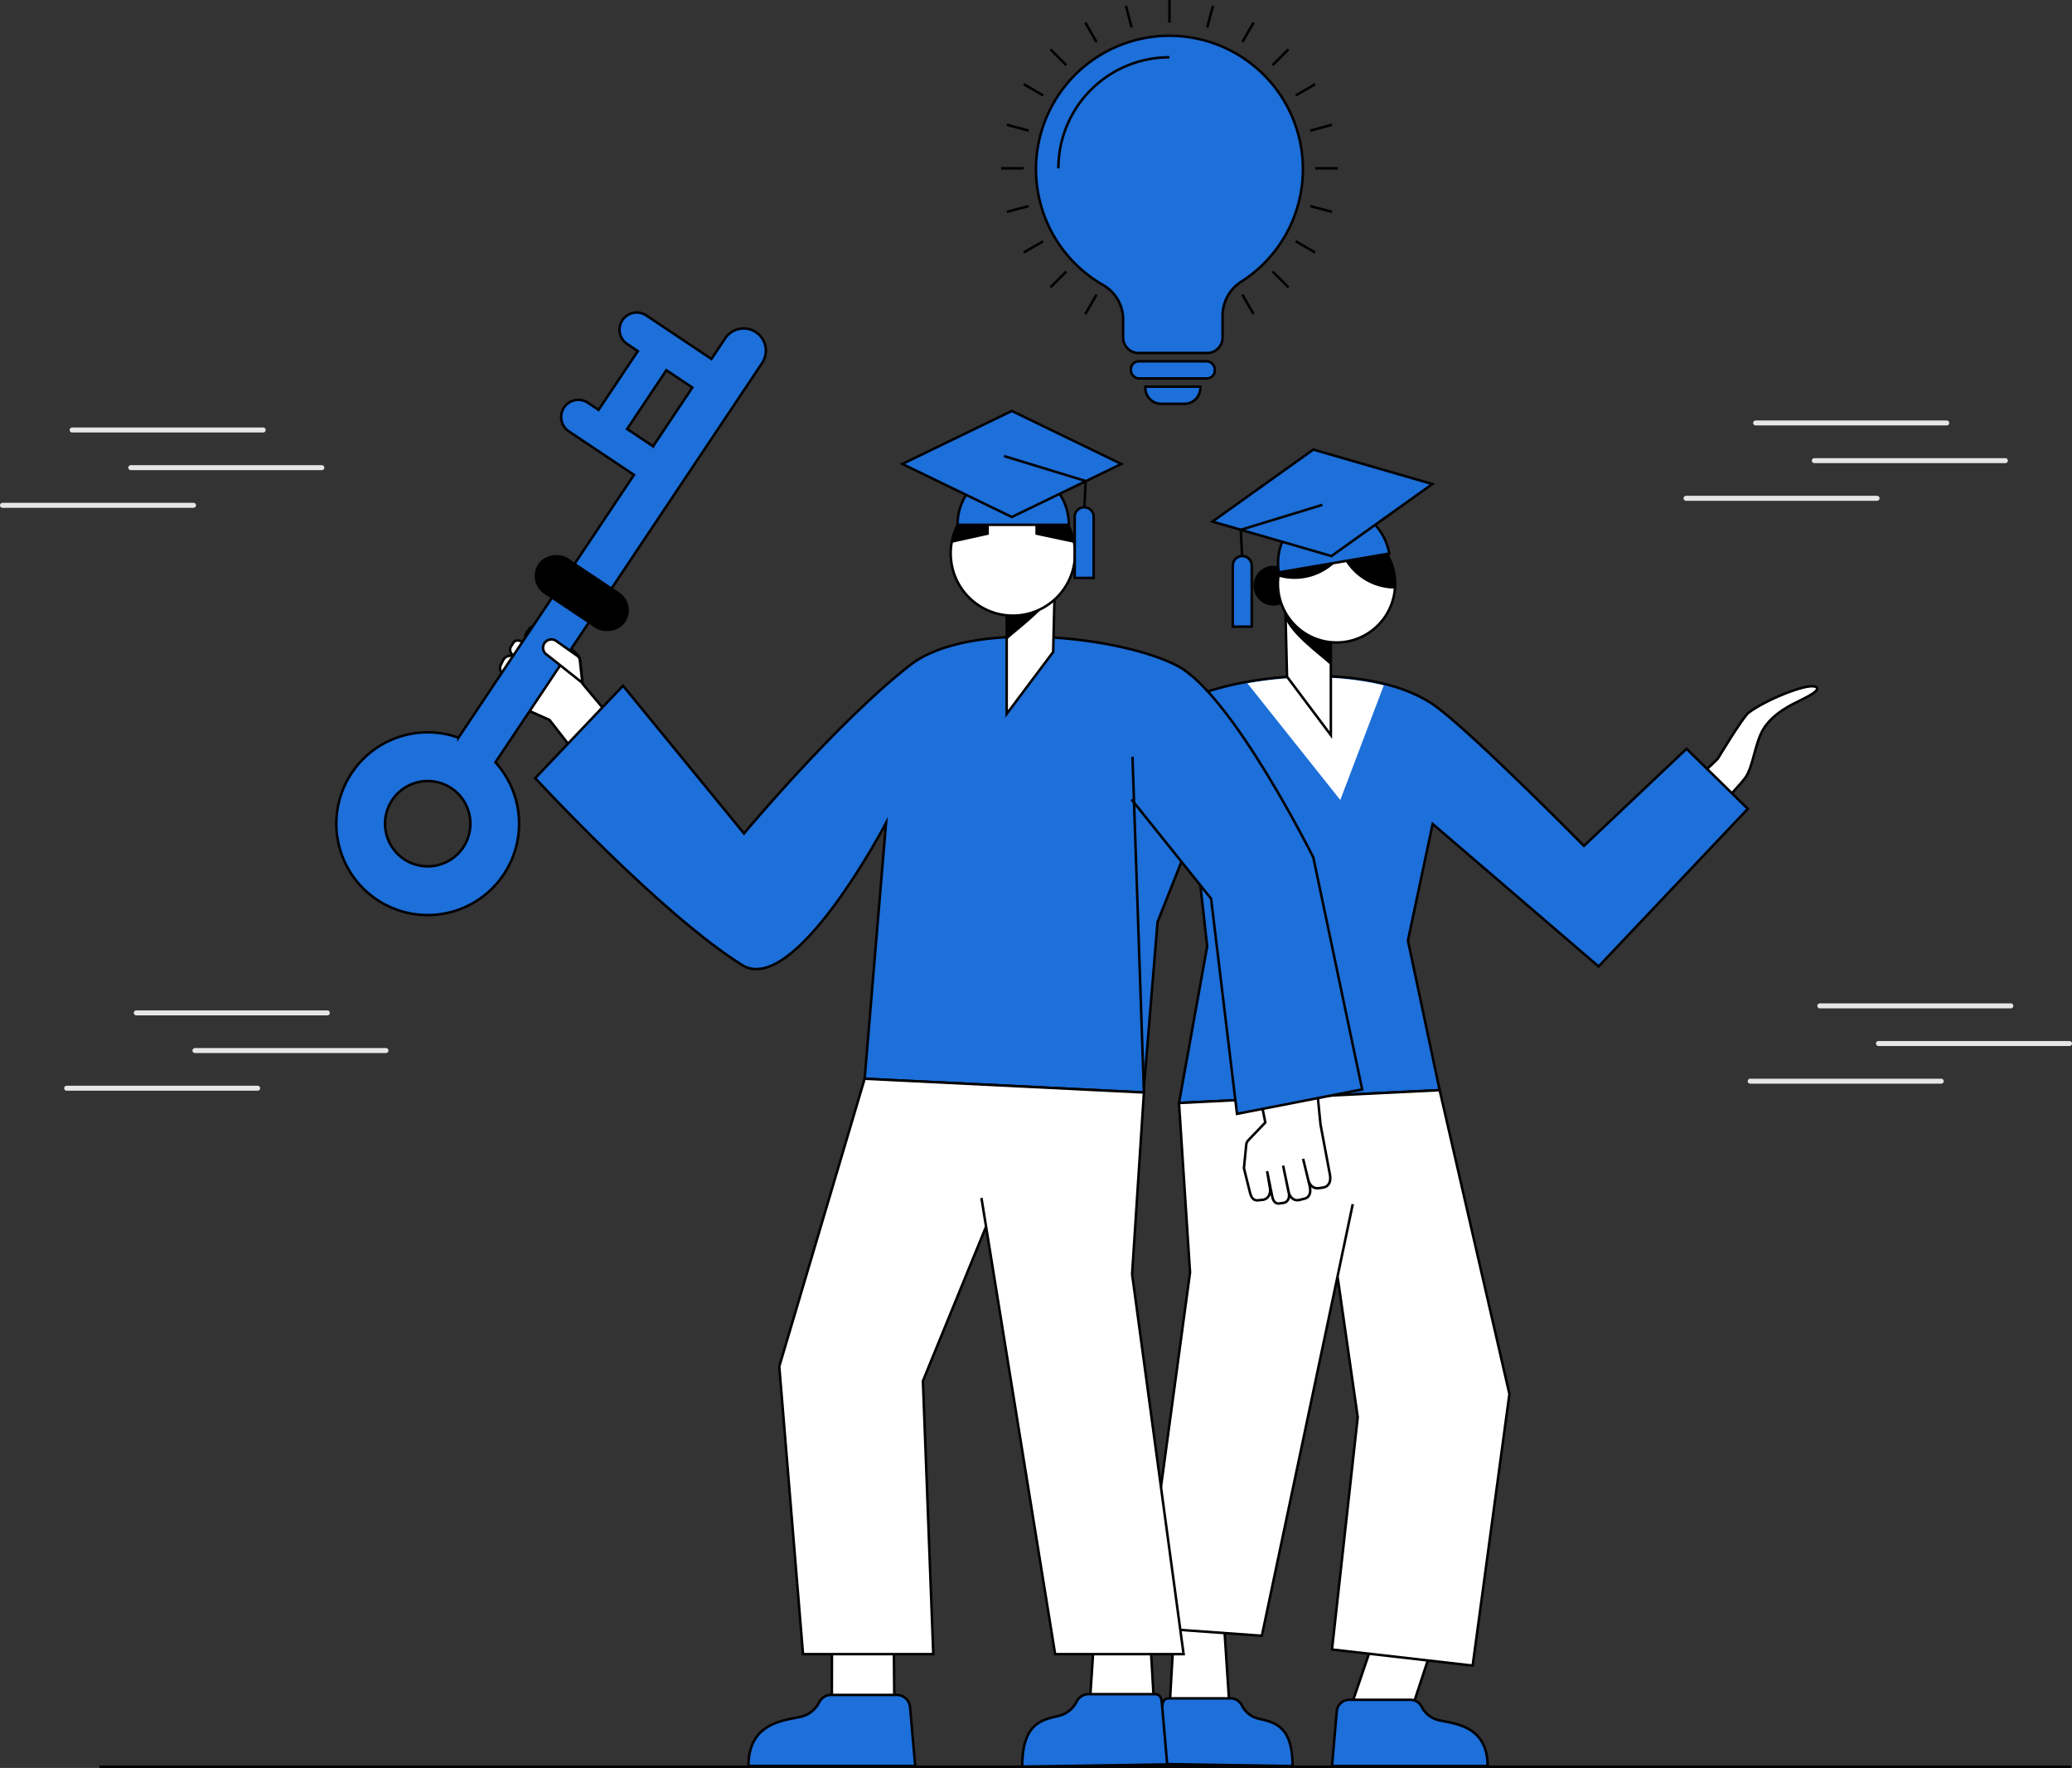 <svg xmlns="http://www.w3.org/2000/svg" viewBox="0 0 830.523 708.584"><rect x="0" y="0" width="830.523" height="708.584" fill="#333333" stroke="none"/><g id="eb4abb06-4630-42b2-9c46-675d40988774" data-name="Layer 2"><g id="bed3fc90-d737-4e1d-9332-ac322164f8d8" data-name="Layer 1"><path d="M522.243,67.818a53.492,53.492,0,1,0-80.137,46.388,15.855,15.855,0,0,1,8.075,13.701v7.347a6.241,6.241,0,0,0,6.241,6.241h27.385a6.241,6.241,0,0,0,6.241-6.241v-8.846a16.13,16.13,0,0,1,7.543-13.542A53.434,53.434,0,0,0,522.243,67.818Z" fill="#1d6fd9" stroke="#000" stroke-miterlimit="10"/><rect x="453.311" y="144.808" width="33.608" height="6.863" rx="3.151" fill="#1d6fd9" stroke="#000" stroke-miterlimit="10"/><path d="M459.097,154.985h22.036a0,0,0,0,1,0,0v.504a6.359,6.359,0,0,1-6.359,6.359h-9.318a6.359,6.359,0,0,1-6.359-6.359v-.504A0,0,0,0,1,459.097,154.985Z" fill="#1d6fd9" stroke="#000" stroke-miterlimit="10"/><line x1="468.752" y1="9.041" x2="468.752" fill="none" stroke="#000" stroke-miterlimit="10"/><line x1="486.216" y1="2.301" x2="483.882" y2="11.016" fill="none" stroke="#000" stroke-miterlimit="10"/><line x1="502.484" y1="9.041" x2="497.972" y2="16.854" fill="none" stroke="#000" stroke-miterlimit="10"/><line x1="516.46" y1="19.765" x2="510.07" y2="26.155" fill="none" stroke="#000" stroke-miterlimit="10"/><line x1="527.176" y1="33.74" x2="519.362" y2="38.252" fill="none" stroke="#000" stroke-miterlimit="10"/><line x1="533.915" y1="50.009" x2="525.2" y2="52.342" fill="none" stroke="#000" stroke-miterlimit="10"/><line x1="536.216" y1="67.472" x2="527.176" y2="67.472" fill="none" stroke="#000" stroke-miterlimit="10"/><line x1="533.915" y1="84.928" x2="525.2" y2="82.594" fill="none" stroke="#000" stroke-miterlimit="10"/><line x1="527.176" y1="101.204" x2="519.362" y2="96.692" fill="none" stroke="#000" stroke-miterlimit="10"/><line x1="516.46" y1="115.172" x2="510.07" y2="108.79" fill="none" stroke="#000" stroke-miterlimit="10"/><line x1="502.484" y1="125.896" x2="497.972" y2="118.083" fill="none" stroke="#000" stroke-miterlimit="10"/><line x1="439.532" y1="118.083" x2="435.02" y2="125.896" fill="none" stroke="#000" stroke-miterlimit="10"/><line x1="427.435" y1="108.79" x2="421.044" y2="115.172" fill="none" stroke="#000" stroke-miterlimit="10"/><line x1="418.142" y1="96.692" x2="410.329" y2="101.204" fill="none" stroke="#000" stroke-miterlimit="10"/><line x1="412.304" y1="82.594" x2="403.589" y2="84.928" fill="none" stroke="#000" stroke-miterlimit="10"/><line x1="410.329" y1="67.472" x2="401.288" y2="67.472" fill="none" stroke="#000" stroke-miterlimit="10"/><line x1="412.304" y1="52.342" x2="403.589" y2="50.009" fill="none" stroke="#000" stroke-miterlimit="10"/><line x1="418.142" y1="38.252" x2="410.329" y2="33.74" fill="none" stroke="#000" stroke-miterlimit="10"/><line x1="427.435" y1="26.155" x2="421.044" y2="19.765" fill="none" stroke="#000" stroke-miterlimit="10"/><line x1="439.532" y1="16.854" x2="435.02" y2="9.041" fill="none" stroke="#000" stroke-miterlimit="10"/><line x1="453.622" y1="11.016" x2="451.288" y2="2.301" fill="none" stroke="#000" stroke-miterlimit="10"/><path d="M424.239,67.472A44.513,44.513,0,0,1,468.752,22.96" fill="none" stroke="#000" stroke-miterlimit="10"/><circle cx="510.404" cy="234.746" r="7.481" stroke="#000" stroke-miterlimit="10"/><path d="M665.007,326.713l23.499-22.566s10.084-16.756,12.436-18.539C707.405,280.709,724,273.8,727.641,275.224s-6.91,5.733-10.144,7.569c-3.302,1.873-7.824,4.774-10.641,9.349-3.415,5.546-4.109,15.105-7.211,19.47s-24.619,26.671-24.619,26.671" fill="#fff" stroke="#000" stroke-miterlimit="10"/><path d="M453.888,435.173l-5.257,26.508,5.228,5.469a2.284,2.284,0,0,1,.622,1.353l.709,7.173-1.809,7.336c-.384,1.575-1.038,2.754-2.643,2.524l-1.328-.136c-1.773-.255-2.513-1.952-2.183-3.713l.856-5.073-1.554,7.658c-.277,1.419-.945,2.51-2.362,2.225l-1.139-.154c-1.407-.283-1.892-1.666-1.613-3.075l1.754-8.349-1.586,7.71c-.361,1.827-1.532,3.195-3.358,2.829l-1.414-.354c-1.836-.368-2.209-1.991-1.822-3.823l2.053-8.461-1.513,6.168c-.37,1.825-1.604,3.148-3.436,2.817l-1.248-.181c-1.883-.34-2.401-2.106-2.028-3.982l2.879-15.345,3.05-30.78" fill="#fff" stroke="#000" stroke-miterlimit="10"/><path d="M478.654,332.503,463.983,369.535,457.737,445.48l-31.583-2.152,4.603-84.897s24.925-67.959,45.77-78.233c20.614-10.159,74.606-15.711,99.78,3.487,16.272,12.41,58.578,55.341,58.578,55.341L676.022,300.1l24.553,24.072-59.813,63.174-66.516-57.124-9.907,46.772,12.719,59.937-104.476,5.138,11.292-62.815-7.009-62.785" fill="#1d6fd9" stroke="#000" stroke-miterlimit="10"/><polygon points="576.033 654.199 565.093 687.344 540.849 685.891 557.238 637.894 576.033 654.199" fill="#fff" stroke="#000" stroke-miterlimit="10"/><polygon points="490.54 649.476 492.996 686.771 468.752 685.318 471.745 633.17 490.54 649.476" fill="#fff" stroke="#000" stroke-miterlimit="10"/><path d="M468.721,680.689h24.535a4.998,4.998,0,0,1,4.432,2.671,10.254,10.254,0,0,0,6.719,5.461c6.283,1.478,13.703,2.652,13.703,19.008l-54.236-.856,1.911-21.982C466.012,682.396,466.118,680.689,468.721,680.689Z" fill="#1d6fd9" stroke="#000" stroke-miterlimit="10"/><path d="M540.818,681.262h24.535a4.998,4.998,0,0,1,4.432,2.671,10.254,10.254,0,0,0,6.719,5.461c6.283,1.478,19.774,2.079,19.774,18.434H533.907l1.911-21.982A5.019,5.019,0,0,1,540.818,681.262Z" fill="#1d6fd9" stroke="#000" stroke-miterlimit="10"/><polyline points="536.128 511.583 544.222 567.986 533.907 661.109 590.287 667.554 605.023 558.719 577.057 436.931 472.581 442.069 477.006 510.008 457.737 652.164 505.794 655.589 542.232 482.604" fill="#fff" stroke="#000" stroke-miterlimit="10"/><path d="M499.989,273.845l37.24,46.787L554.663,274.69C535.725,270.166,516.778,270.919,499.989,273.845Z" fill="#fff"/><polygon points="515.14 240.659 515.888 271.224 533.447 294.627 533.447 240.659 515.14 240.659" fill="#fff" stroke="#000" stroke-miterlimit="10"/><path d="M515.275,244.402l-.271,3.002c2.548,7.05,13.876,14.975,18.578,19.336V249.841Z"/><path d="M512.23,234.002a23.49,23.49,0,0,0,46.903,1.912q.087-.934.087-1.912a23.468,23.468,0,0,0-16.991-22.568,23.009,23.009,0,0,0-6.431-.927h-.072A23.476,23.476,0,0,0,512.418,231.09,21.538,21.538,0,0,0,512.23,234.002Z" fill="#fff" stroke="#000" stroke-miterlimit="10"/><path d="M512.418,231.09a22.917,22.917,0,0,0,6.504.927,23.42,23.42,0,0,0,19.005-9.691,23.467,23.467,0,0,0,21.206,13.587q.087-.934.087-1.912a23.468,23.468,0,0,0-16.991-22.568,23.009,23.009,0,0,0-6.431-.927h-.072A23.476,23.476,0,0,0,512.418,231.09Z"/><path d="M556.858,221.863,512.6,229.418a22.449,22.449,0,1,1,44.258-7.555Z" fill="#1d6fd9" stroke="#000" stroke-miterlimit="10"/><polygon points="533.693 222.863 485.981 209.046 526.408 180.183 574.119 194.001 533.693 222.863" fill="#1d6fd9" stroke="#000" stroke-miterlimit="10"/><polyline points="530.05 202.338 497.345 212.337 498.064 227.266" fill="none" stroke="#000" stroke-miterlimit="10"/><path d="M497.942,222.863h0a3.793,3.793,0,0,1,3.793,3.793v24.511a0,0,0,0,1,0,0H494.15a0,0,0,0,1,0,0V226.656A3.793,3.793,0,0,1,497.942,222.863Z" fill="#1d6fd9" stroke="#000" stroke-miterlimit="10"/><path d="M500.31,415.26l6.867,34.629-6.829,7.144a2.984,2.984,0,0,0-.812,1.768l-.927,9.371,2.364,9.583c.502,2.058,1.356,3.598,3.453,3.297l1.735-.177c2.317-.333,3.282-2.55,2.852-4.85l-1.118-6.627,2.03,10.004c.361,1.854,1.234,3.279,3.085,2.906l1.489-.201c1.838-.37,2.471-2.177,2.108-4.016l-2.292-10.906,2.072,10.072c.472,2.386,2.002,4.173,4.387,3.696l1.848-.463c2.399-.48,2.886-2.601,2.38-4.994l-2.682-11.053,1.976,8.057c.483,2.384,2.095,4.112,4.488,3.68l1.631-.237c2.46-.444,3.136-2.75,2.65-5.203l-3.761-20.046-3.985-40.21" fill="#fff" stroke="#000" stroke-miterlimit="10"/><path d="M260.204,305.948l-26.682-31.894-1.014-9.626a2.921,2.921,0,0,0-.806-1.726l-6.414-6.625-8.657-4.302c-1.855-.928-3.547-1.265-4.649.492l-.966,1.409c-1.218,1.941-.173,4.067,1.818,5.202l5.659,3.361-8.76-4.817c-1.614-.904-3.231-1.154-4.125.465l-.792,1.24c-.887,1.608.061,3.224,1.666,4.118l9.599,5.193-8.837-4.83c-2.082-1.159-4.385-1.147-5.539.938l-.824,1.673c-1.16,2.096.116,3.803,2.224,4.941l9.957,4.994-7.271-3.625c-2.087-1.148-4.399-1.038-5.591,1.024l-.856,1.368c-1.226,2.119.069,4.085,2.209,5.274l18.716,8.354,25.501,32.694" fill="#fff" stroke="#000" stroke-miterlimit="10"/><path d="M201.894,350.476a36.634,36.634,0,0,0-3.315-44.94L305.484,145.499a8.903,8.903,0,0,0-14.807-9.891l-5.519,8.262c-.022-.015-.041-.033-.064-.047l-26.06-17.408a6.885,6.885,0,0,0-7.649,11.451l4.277,2.857-15.738,23.56-4.277-2.857a6.885,6.885,0,1,0-7.649,11.451l26.06,17.408c.022.015.046.026.068.041l-70.354,105.32a36.624,36.624,0,1,0,18.122,54.831Zm59.813-171.642-10.332-6.902,15.738-23.56,10.332,6.902c.022.015.046.026.068.041l-15.742,23.566C261.748,178.866,261.729,178.848,261.707,178.833ZM157.222,320.634a17.1,17.1,0,1,1,4.721,23.718A17.1,17.1,0,0,1,157.222,320.634Z" fill="#1d6fd9" stroke="#000" stroke-miterlimit="10"/><rect x="224.973" y="217.135" width="16.419" height="41.141" rx="8.209" transform="translate(560.37 175.845) rotate(123.743)" stroke="#000" stroke-miterlimit="10" stroke-width="0.76"/><path d="M453.551,320.411l31.887,39.762,10.399,86.252,50.161-9.787-19.575-92.981s-32.421-65.148-54.443-76.77-83.01-19.053-107.187-.306c-29.011,22.497-66.575,67.459-66.575,67.459l-48.493-59.213-35.189,37.051s50.439,54.642,82.918,74.894c21.012,13.102,57.699-56.934,57.699-56.934l-8.575,102.52,111.944,5.505-4.589-134.578" fill="#1d6fd9" stroke="#000" stroke-miterlimit="10"/><polygon points="422.936 228.872 422.142 261.299 403.513 286.127 403.513 228.872 422.936 228.872" fill="#fff" stroke="#000" stroke-miterlimit="10"/><path d="M422.792,232.842l.287,3.186c-2.704,7.48-14.721,15.888-19.71,20.514V238.613Z"/><path d="M430.921,221.803a24.923,24.923,0,0,1-49.764,2.033c-.055-.665-.092-1.331-.092-2.033a26.279,26.279,0,0,1,.351-4.213h.018a24.875,24.875,0,0,1,17.647-19.717,23.993,23.993,0,0,1,6.837-.998h.074a24.925,24.925,0,0,1,24.558,20.696v.018c.074.37.111.758.166,1.127A24.485,24.485,0,0,1,430.921,221.803Z" fill="#fff" stroke="#000" stroke-miterlimit="10"/><polygon points="333.499 649.422 333.421 686.821 358.563 693.537 358.12 639.195 333.499 649.422" fill="#fff" stroke="#000" stroke-miterlimit="10"/><polygon points="439.28 645.553 436.648 685.514 462.625 683.957 459.418 628.082 439.28 645.553" fill="#fff" stroke="#000" stroke-miterlimit="10"/><path d="M462.658,678.997H436.369a5.355,5.355,0,0,0-4.748,2.862,10.986,10.986,0,0,1-7.199,5.851c-6.732,1.584-14.683,2.842-14.683,20.366l58.113-.917-2.048-23.553C465.562,680.827,465.447,678.997,462.658,678.997Z" fill="#1d6fd9" stroke="#000" stroke-miterlimit="10"/><path d="M359.431,679.304H333.142a5.355,5.355,0,0,0-4.748,2.862,10.987,10.987,0,0,1-7.2,5.851c-6.732,1.584-21.188,2.228-21.188,19.752h66.83l-2.048-23.553A5.377,5.377,0,0,0,359.431,679.304Z" fill="#1d6fd9" stroke="#000" stroke-miterlimit="10"/><path d="M430.552,217.571v.018l-15.541-3.308v-9.018H396.366v9.018L381.435,217.59a24.875,24.875,0,0,1,17.647-19.717,23.993,23.993,0,0,1,6.837-.998h.074A24.925,24.925,0,0,1,430.552,217.571Z"/><polyline points="395.248 491.621 369.928 553.498 374.094 662.973 321.88 662.973 312.357 547.664 346.578 432.356 458.523 437.861 453.782 510.655 474.427 662.973 422.936 662.973 393.392 480.132" fill="#fff" stroke="#000" stroke-miterlimit="10"/><path d="M232.415,264.537l1.018,9.155L219.393,262.547a3.344,3.344,0,0,1-.999-4.999h0a3.344,3.344,0,0,1,4.551-.657l8.489,5.993A2.351,2.351,0,0,1,232.415,264.537Z" fill="#fff" stroke="#000" stroke-miterlimit="10"/><path d="M428.413,210.345H383.824a22.295,22.295,0,1,1,44.589,0Z" fill="#1d6fd9" stroke="#000" stroke-miterlimit="10"/><polygon points="405.568 207.208 361.677 185.953 405.568 164.699 449.46 185.953 405.568 207.208" fill="#1d6fd9" stroke="#000" stroke-miterlimit="10"/><polyline points="402.467 182.793 435.172 192.792 434.453 207.721" fill="none" stroke="#000" stroke-miterlimit="10"/><path d="M430.782,203.319h7.585a0,0,0,0,1,0,0v24.511a3.793,3.793,0,0,1-3.793,3.793h0a3.793,3.793,0,0,1-3.793-3.793V203.319A0,0,0,0,1,430.782,203.319Z" transform="translate(869.149 434.94) rotate(-180)" fill="#1d6fd9" stroke="#000" stroke-miterlimit="10"/><line x1="54.631" y1="405.958" x2="131.2" y2="405.958" fill="none" stroke="#e6e6e6" stroke-linecap="round" stroke-miterlimit="10" stroke-width="2"/><line x1="78.14" y1="421.054" x2="154.709" y2="421.054" fill="none" stroke="#e6e6e6" stroke-linecap="round" stroke-miterlimit="10" stroke-width="2"/><line x1="26.713" y1="436.15" x2="103.283" y2="436.15" fill="none" stroke="#e6e6e6" stroke-linecap="round" stroke-miterlimit="10" stroke-width="2"/><line x1="28.917" y1="172.335" x2="105.487" y2="172.335" fill="none" stroke="#e6e6e6" stroke-linecap="round" stroke-miterlimit="10" stroke-width="2"/><line x1="52.427" y1="187.432" x2="128.996" y2="187.432" fill="none" stroke="#e6e6e6" stroke-linecap="round" stroke-miterlimit="10" stroke-width="2"/><line x1="1" y1="202.528" x2="77.569" y2="202.528" fill="none" stroke="#e6e6e6" stroke-linecap="round" stroke-miterlimit="10" stroke-width="2"/><line x1="729.444" y1="403.141" x2="806.014" y2="403.141" fill="none" stroke="#e6e6e6" stroke-linecap="round" stroke-miterlimit="10" stroke-width="2"/><line x1="752.954" y1="418.237" x2="829.523" y2="418.237" fill="none" stroke="#e6e6e6" stroke-linecap="round" stroke-miterlimit="10" stroke-width="2"/><line x1="701.527" y1="433.333" x2="778.096" y2="433.333" fill="none" stroke="#e6e6e6" stroke-linecap="round" stroke-miterlimit="10" stroke-width="2"/><line x1="703.731" y1="169.519" x2="780.301" y2="169.519" fill="none" stroke="#e6e6e6" stroke-linecap="round" stroke-miterlimit="10" stroke-width="2"/><line x1="727.24" y1="184.615" x2="803.81" y2="184.615" fill="none" stroke="#e6e6e6" stroke-linecap="round" stroke-miterlimit="10" stroke-width="2"/><line x1="675.814" y1="199.711" x2="752.383" y2="199.711" fill="none" stroke="#e6e6e6" stroke-linecap="round" stroke-miterlimit="10" stroke-width="2"/><line x1="39.901" y1="708.076" x2="830.139" y2="708.076" fill="none" stroke="#000" stroke-miterlimit="10"/></g></g></svg>
